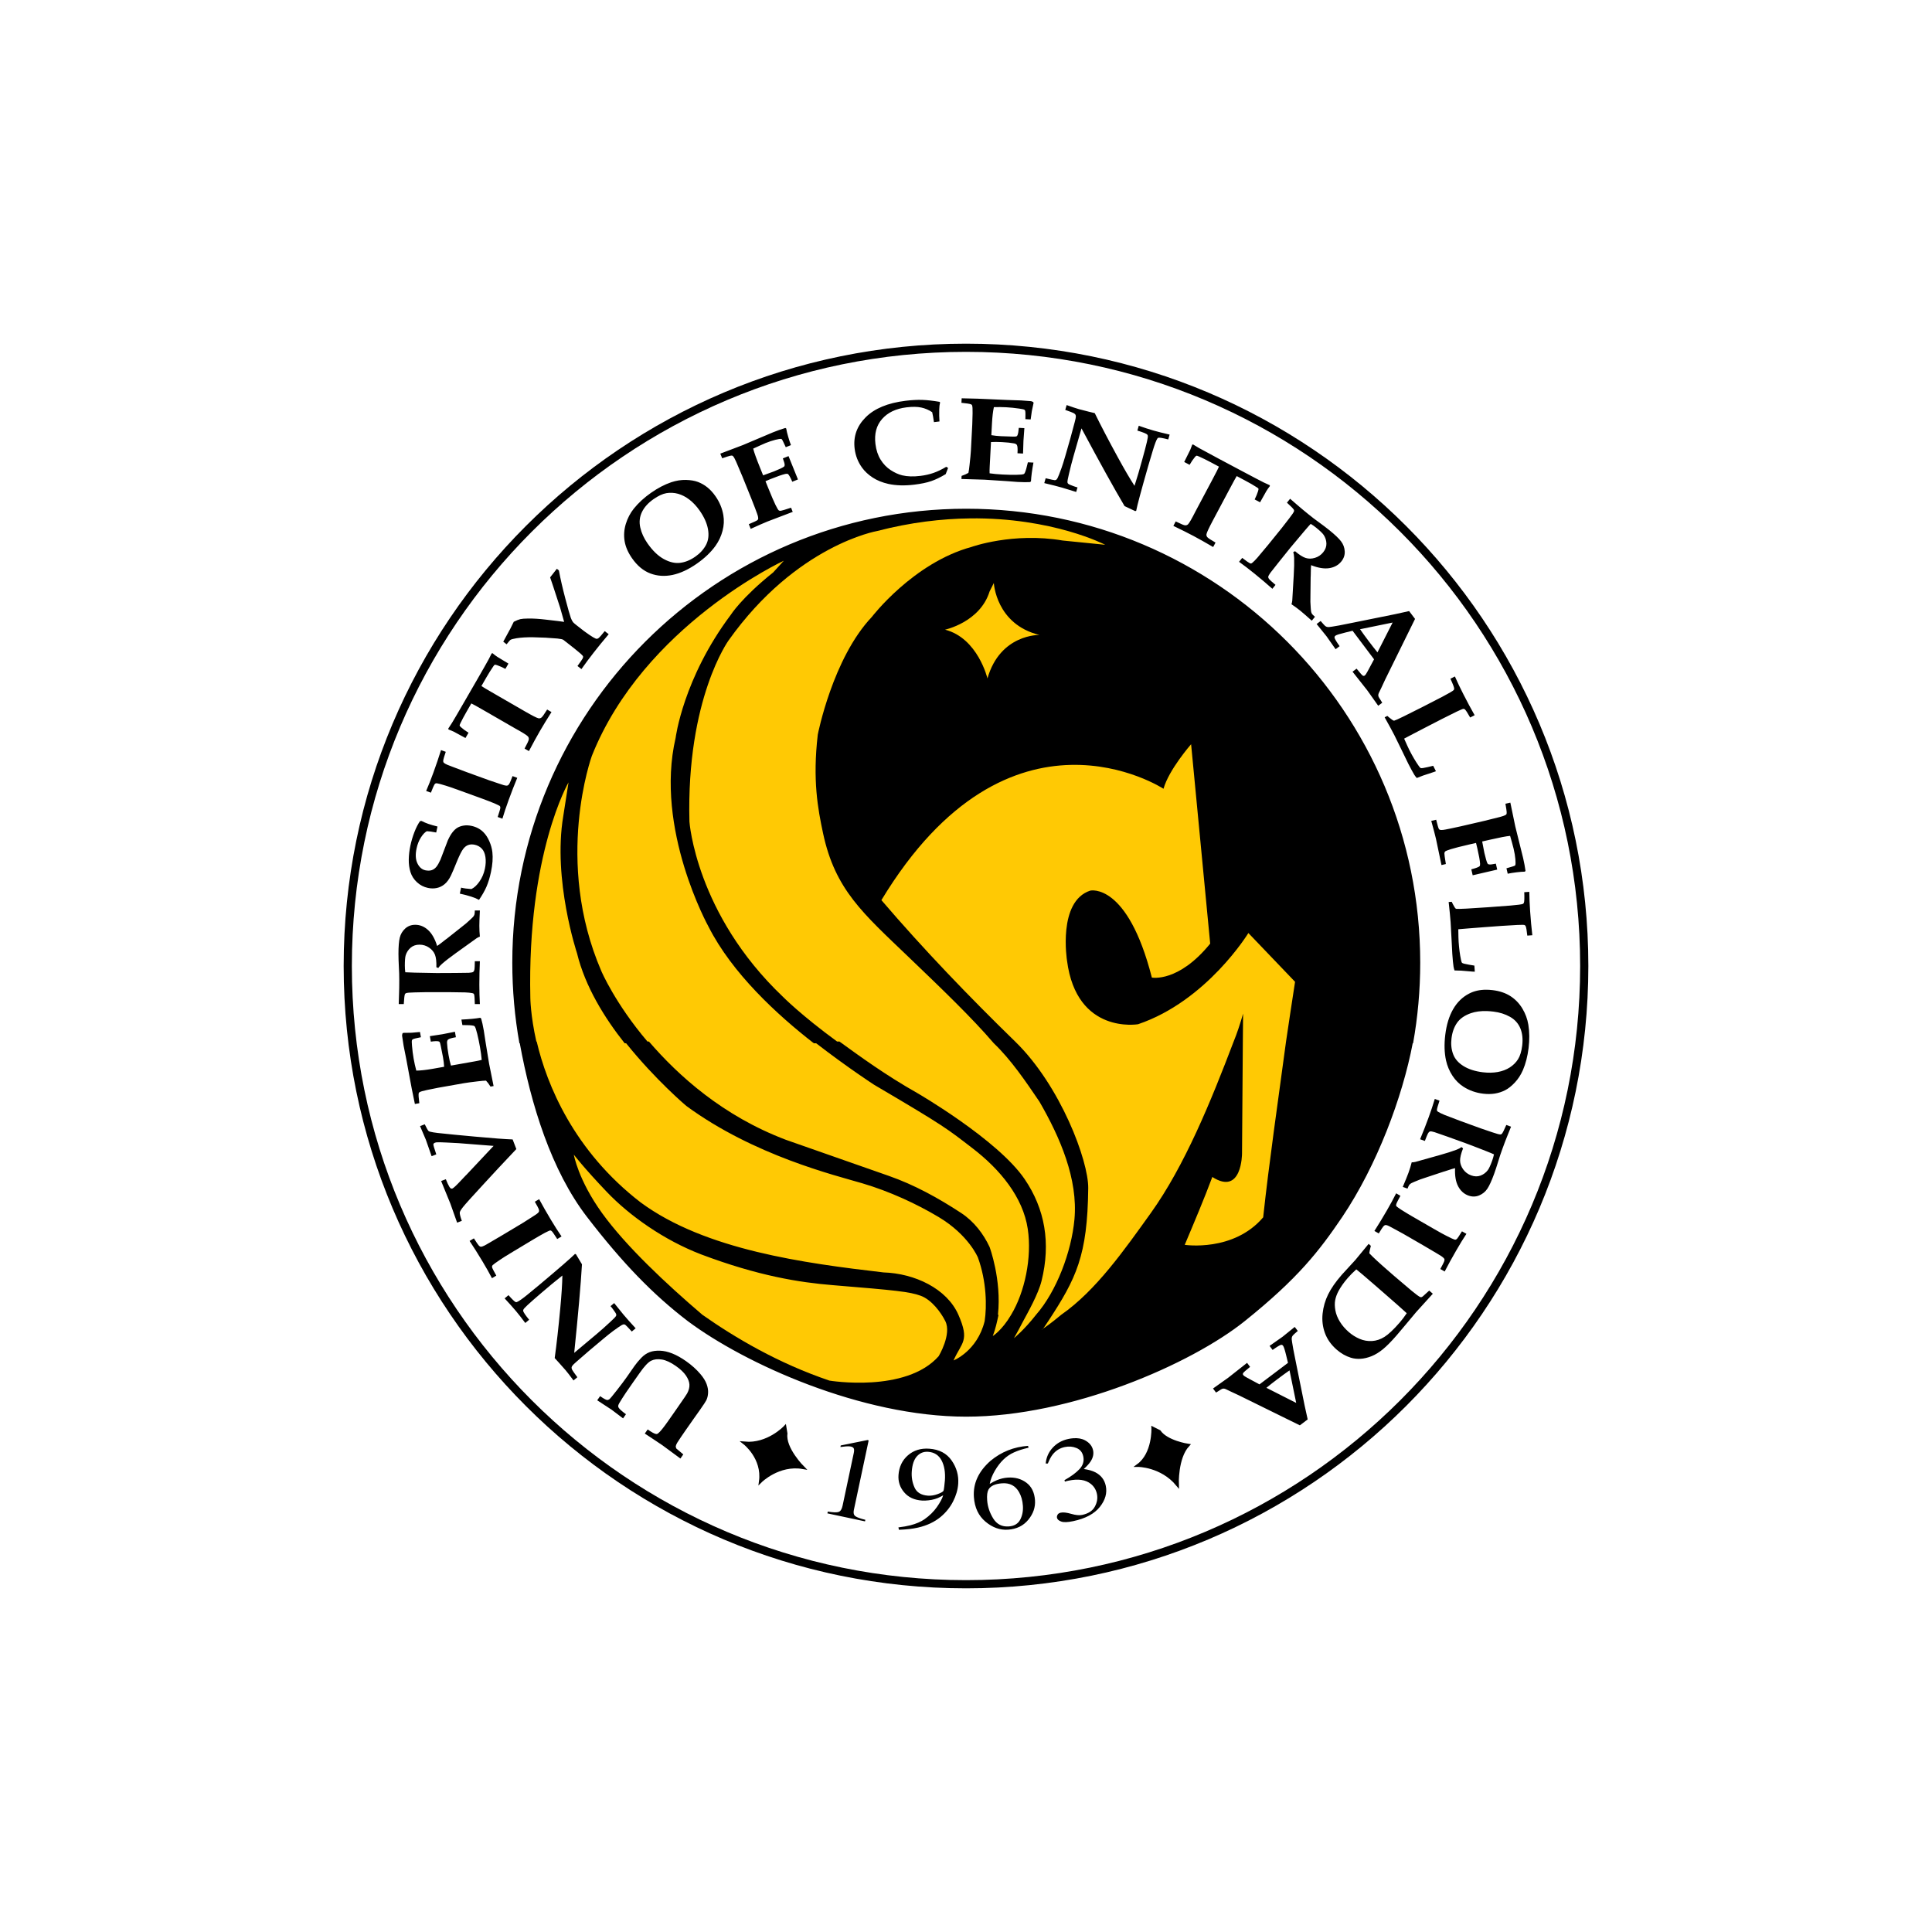 <svg width="250" height="250" viewBox="0 0 250 250" fill="none" xmlns="http://www.w3.org/2000/svg">
<rect width="250" height="250" fill="white"/>
<path d="M45 125.001C45 80.817 80.817 45 125.001 45C169.183 45 205.001 80.817 205.001 125.001C205.001 169.183 169.185 205 125.001 205C80.817 205 45 169.183 45 125.001Z" fill="white" stroke="black" stroke-width="1.06" stroke-miterlimit="3.864"/>
<path d="M101.566 184.681C101.566 184.681 99.369 187.015 96.349 186.74C96.349 186.74 98.819 188.662 98.408 191.681C98.408 191.681 100.74 189.35 103.898 189.898C103.898 189.898 101.428 187.426 101.701 185.504L101.566 184.681ZM149.188 184.818C149.188 184.818 149.325 188.112 147.267 189.622C147.267 189.622 150.288 189.623 152.346 192.094C152.346 192.094 152.207 188.663 153.717 187.015C153.717 187.015 150.972 186.604 150.012 185.231L149.188 184.818Z" fill="black" stroke="black" stroke-width="0.39" stroke-miterlimit="3.864"/>
<path fill-rule="evenodd" clip-rule="evenodd" d="M124.439 51.539L124.409 52.123C125.088 52.188 125.506 52.255 125.659 52.324C125.716 52.35 125.757 52.391 125.783 52.442C125.842 52.571 125.862 52.919 125.852 53.483C125.829 54.327 125.817 54.813 125.81 54.942L125.634 58.309C125.613 58.698 125.553 59.322 125.458 60.178C125.407 60.645 125.36 60.983 125.312 61.191C125.081 61.328 124.789 61.458 124.431 61.579L124.409 61.981C126.236 62.032 127.219 62.062 127.36 62.069C127.891 62.097 128.854 62.16 130.256 62.256L131.677 62.364C132.371 62.401 132.909 62.407 133.287 62.38L133.406 62.287C133.441 61.649 133.546 60.84 133.728 59.859L133.007 59.823C132.855 60.505 132.72 60.965 132.602 61.205C132.563 61.275 132.523 61.32 132.481 61.34C132.354 61.4 132.024 61.433 131.487 61.441C130.951 61.449 130.364 61.436 129.733 61.403C129.085 61.37 128.525 61.316 128.054 61.246C128.044 60.994 128.05 60.694 128.068 60.343L128.233 57.202C128.608 57.178 129.078 57.179 129.651 57.208C130.289 57.241 130.808 57.297 131.212 57.373C131.395 57.406 131.518 57.475 131.584 57.579C131.671 57.718 131.699 58.075 131.663 58.653L132.382 58.689L132.434 57.048L132.553 55.401L131.834 55.363C131.797 55.81 131.743 56.129 131.663 56.316C131.63 56.389 131.582 56.441 131.526 56.467C131.469 56.494 131.283 56.502 130.97 56.492C130.134 56.467 129.65 56.449 129.516 56.442C129.086 56.421 128.675 56.377 128.28 56.31L128.36 54.799C128.406 53.942 128.486 53.236 128.608 52.684C129.149 52.667 129.677 52.672 130.193 52.698C130.743 52.728 131.302 52.786 131.873 52.869C132.26 52.923 132.49 52.975 132.564 53.023C132.608 53.055 132.642 53.106 132.663 53.174C132.696 53.308 132.702 53.664 132.685 54.24L133.367 54.276C133.457 53.634 133.509 53.275 133.519 53.199L133.747 52.126L133.692 52.024C133.562 51.952 133.464 51.912 133.406 51.911C132.761 51.856 132.333 51.827 132.123 51.814L130.334 51.757C129.347 51.721 128.453 51.681 127.65 51.638C127.28 51.619 126.89 51.603 126.485 51.589L124.439 51.539ZM119.333 51.746C118.69 51.726 117.972 51.764 117.183 51.861C114.878 52.143 113.157 52.857 112.016 54C110.874 55.144 110.398 56.496 110.59 58.055C110.702 58.966 111.022 59.782 111.545 60.508C111.888 60.987 112.35 61.419 112.924 61.794C113.5 62.171 114.179 62.445 114.961 62.62C115.957 62.835 117.078 62.865 118.32 62.713C119.192 62.606 119.914 62.456 120.481 62.262C121.05 62.07 121.68 61.769 122.372 61.353L122.683 60.55L122.444 60.404C121.852 60.758 121.294 61.022 120.778 61.202C120.258 61.38 119.702 61.507 119.104 61.579C118.199 61.69 117.411 61.668 116.745 61.508C116.255 61.388 115.757 61.159 115.248 60.828C114.737 60.495 114.307 60.05 113.957 59.49C113.606 58.928 113.381 58.251 113.282 57.453C113.12 56.135 113.406 55.056 114.141 54.218C114.876 53.381 115.93 52.878 117.304 52.709C118.063 52.616 118.7 52.625 119.209 52.734C119.718 52.843 120.189 53.045 120.624 53.34C120.7 53.659 120.777 54.088 120.853 54.625L121.568 54.537C121.532 54.063 121.522 53.546 121.538 52.982C121.547 52.628 121.582 52.329 121.645 52.087L121.59 51.999C120.726 51.852 119.974 51.767 119.333 51.746ZM138.023 52.417L137.844 53.042C138.443 53.252 138.8 53.387 138.92 53.453C139.038 53.518 139.116 53.583 139.157 53.648C139.197 53.715 139.216 53.805 139.215 53.918C139.213 54.032 139.164 54.266 139.069 54.617L138.505 56.717L137.844 59.024C137.661 59.662 137.498 60.175 137.359 60.566C137.111 61.251 136.943 61.679 136.853 61.852C136.786 61.977 136.726 62.056 136.671 62.086C136.616 62.117 136.553 62.134 136.484 62.135C136.38 62.13 135.988 62.048 135.308 61.885L135.129 62.513C136.098 62.742 136.862 62.937 137.423 63.097C137.572 63.141 138.184 63.327 139.259 63.658L139.429 63.067C139.348 63.049 139.294 63.034 139.259 63.025C139.088 62.976 138.824 62.878 138.466 62.733C138.334 62.681 138.246 62.628 138.202 62.577C138.159 62.526 138.133 62.469 138.127 62.406C138.117 62.272 138.177 61.924 138.315 61.36C138.501 60.541 138.704 59.758 138.917 59.014L139.944 55.43C142.321 59.873 144.178 63.227 145.519 65.489C145.988 65.701 146.445 65.918 146.893 66.136L147.022 66.1C147.152 65.395 147.679 63.443 148.597 60.236C148.715 59.828 148.902 59.193 149.161 58.337C149.418 57.479 149.624 56.94 149.778 56.724C149.808 56.68 149.849 56.655 149.902 56.644C150.051 56.609 150.475 56.681 151.171 56.864L151.348 56.237C150.481 56.036 149.774 55.858 149.231 55.703C148.66 55.539 148.034 55.333 147.354 55.092L147.175 55.717C147.929 55.944 148.357 56.119 148.463 56.243C148.528 56.318 148.546 56.45 148.518 56.634C148.457 57.109 148.053 58.635 147.315 61.214L146.806 62.866C146.211 61.951 145.487 60.712 144.635 59.152C143.451 56.985 142.46 55.089 141.66 53.459L140.859 53.266L139.606 52.941C139.263 52.843 138.734 52.667 138.021 52.415L138.023 52.417ZM101.624 55.379C101.115 55.531 100.586 55.716 100.038 55.938L96.132 57.59L93.206 58.7L93.451 59.302C94.002 59.112 94.344 59.004 94.475 58.977C94.605 58.953 94.693 58.946 94.739 58.958C94.786 58.967 94.829 58.994 94.865 59.038C94.977 59.165 95.107 59.406 95.262 59.757C95.778 60.976 96.05 61.617 96.077 61.681L97.233 64.544C97.332 64.789 97.49 65.194 97.707 65.758C97.921 66.323 98.043 66.662 98.07 66.776C98.116 66.972 98.123 67.108 98.095 67.184C98.075 67.235 98.044 67.277 97.998 67.311C97.91 67.385 97.544 67.557 96.897 67.828L97.142 68.434C98.134 67.983 98.861 67.664 99.328 67.476L102.579 66.237L102.362 65.695C101.592 65.952 101.15 66.085 101.04 66.094C100.931 66.104 100.845 66.09 100.787 66.055C100.704 66.002 100.556 65.761 100.347 65.331C100.135 64.901 99.808 64.137 99.364 63.038L99.053 62.267C99.358 62.138 99.571 62.048 99.694 61.997C100.554 61.65 101.195 61.429 101.618 61.328C101.786 61.293 101.899 61.298 101.962 61.342C102.086 61.432 102.271 61.763 102.521 62.336L103.254 62.041C102.758 60.817 102.353 59.808 102.034 59.019L101.302 59.316C101.46 59.739 101.537 60.016 101.536 60.153C101.539 60.255 101.51 60.331 101.45 60.379C101.29 60.509 100.86 60.713 100.162 60.995C99.919 61.092 99.448 61.265 98.747 61.51L98.362 60.555C97.881 59.367 97.581 58.533 97.462 58.052C97.608 57.98 97.885 57.855 98.296 57.67C98.706 57.485 98.958 57.374 99.05 57.337C99.524 57.146 99.948 57.006 100.322 56.913C100.695 56.821 100.94 56.78 101.06 56.794C101.097 56.796 101.13 56.81 101.159 56.833C101.196 56.865 101.259 56.976 101.349 57.166C101.527 57.527 101.635 57.761 101.679 57.868L102.348 57.598C102.229 57.294 102.11 56.93 101.99 56.507C101.867 56.086 101.781 55.734 101.736 55.447L101.623 55.381L101.624 55.379ZM154.379 57.51L154.274 57.54C154.189 57.787 154.103 58.011 154.015 58.215C153.961 58.333 153.699 58.855 153.236 59.779L153.935 60.148C154.152 59.763 154.378 59.432 154.613 59.154C154.708 59.037 154.779 58.975 154.83 58.967C154.867 58.958 154.973 58.991 155.149 59.068C155.586 59.26 156.083 59.504 156.636 59.798L157.734 60.384C157.685 60.522 157.376 61.131 156.804 62.209L154.701 66.165C154.214 67.127 153.892 67.686 153.732 67.845C153.622 67.945 153.493 67.989 153.343 67.977C153.195 67.966 152.793 67.797 152.138 67.473L151.832 68.048C152.824 68.526 153.695 68.96 154.442 69.356C155.14 69.728 155.986 70.203 156.983 70.785L157.288 70.209C156.668 69.857 156.31 69.62 156.22 69.502C156.128 69.382 156.094 69.256 156.118 69.122C156.161 68.896 156.436 68.309 156.941 67.357L159.045 63.401C159.605 62.349 159.933 61.748 160.03 61.604L161.131 62.19C161.722 62.504 162.219 62.791 162.621 63.052C162.749 63.131 162.824 63.189 162.844 63.228C162.863 63.279 162.843 63.394 162.789 63.572C162.676 63.921 162.53 64.27 162.354 64.626L163.053 64.998C163.567 64.07 163.838 63.589 163.862 63.556C163.982 63.356 164.138 63.134 164.33 62.889L164.289 62.779C164.032 62.668 163.781 62.555 163.537 62.435C163.086 62.211 162.202 61.747 160.886 61.048L157.723 59.366C156.444 58.684 155.583 58.22 155.141 57.97C154.868 57.815 154.613 57.662 154.379 57.51ZM88.754 62.102C88.135 62.088 87.505 62.189 86.86 62.402C85.998 62.697 85.126 63.151 84.245 63.768C83.36 64.386 82.619 65.069 82.02 65.81C81.555 66.392 81.21 67.049 80.982 67.787C80.757 68.523 80.703 69.266 80.823 70.011C80.944 70.755 81.268 71.498 81.792 72.247C82.47 73.216 83.257 73.868 84.159 74.207C85.06 74.545 86.016 74.607 87.031 74.394C88.044 74.179 89.095 73.689 90.185 72.927C91.191 72.222 91.989 71.459 92.583 70.636C93.01 70.032 93.316 69.384 93.497 68.69C93.679 67.996 93.713 67.323 93.602 66.669C93.456 65.792 93.114 64.968 92.575 64.2C92.258 63.745 91.914 63.372 91.543 63.071C91.171 62.772 90.767 62.539 90.334 62.372C89.901 62.206 89.374 62.116 88.754 62.102ZM86.981 63.771C87.232 63.784 87.484 63.825 87.738 63.894C88.246 64.035 88.74 64.29 89.219 64.66C89.697 65.03 90.135 65.501 90.535 66.072C91.118 66.905 91.477 67.708 91.614 68.484C91.75 69.257 91.664 69.934 91.356 70.515C91.047 71.095 90.591 71.596 89.984 72.021C89.329 72.481 88.67 72.751 88.008 72.831C87.346 72.912 86.643 72.75 85.899 72.343C85.156 71.938 84.451 71.26 83.785 70.309C83.323 69.648 83.01 68.966 82.852 68.263C82.693 67.56 82.763 66.894 83.061 66.27C83.359 65.645 83.859 65.084 84.564 64.591C85.181 64.159 85.737 63.901 86.232 63.815C86.481 63.772 86.73 63.757 86.981 63.771ZM166.94 64.539L166.53 65.045C167.059 65.524 167.357 65.831 167.427 65.965C167.454 66.025 167.459 66.084 167.449 66.144C167.414 66.278 167.206 66.589 166.822 67.082L165.853 68.332L164.107 70.49L162.703 72.167C162.443 72.463 162.232 72.675 162.079 72.8C161.997 72.871 161.934 72.91 161.889 72.916C161.841 72.923 161.784 72.911 161.721 72.877C161.603 72.826 161.277 72.599 160.743 72.192L160.333 72.698C160.96 73.147 161.623 73.654 162.326 74.223C163.114 74.861 163.887 75.518 164.644 76.189L165.052 75.682C164.618 75.318 164.363 75.089 164.284 75C164.204 74.91 164.153 74.837 164.132 74.777C164.111 74.719 164.106 74.665 164.113 74.62C164.131 74.523 164.218 74.361 164.38 74.13C164.465 74.019 164.83 73.555 165.473 72.745C165.998 72.084 166.497 71.462 166.973 70.876C167.273 70.506 167.883 69.78 168.804 68.698C169.213 68.221 169.478 67.915 169.605 67.787C169.848 67.933 170.081 68.097 170.304 68.277C170.806 68.684 171.131 68.998 171.279 69.213C171.504 69.551 171.624 69.919 171.637 70.322C171.649 70.724 171.51 71.107 171.221 71.465C170.934 71.819 170.576 72.059 170.15 72.186C169.724 72.315 169.326 72.32 168.953 72.2C168.579 72.082 168.121 71.789 167.576 71.322L167.342 71.454C167.413 71.653 167.452 71.896 167.46 72.189C167.48 72.767 167.465 73.523 167.408 74.46L167.218 77.722C167.195 77.928 167.159 78.084 167.114 78.188C167.505 78.447 167.885 78.724 168.253 79.022C168.57 79.279 169.067 79.71 169.745 80.318L170.156 79.812C169.942 79.632 169.807 79.501 169.756 79.413C169.704 79.326 169.669 79.219 169.646 79.085C169.625 78.951 169.597 78.55 169.564 77.882C169.564 77.836 169.565 77.519 169.572 76.927L169.597 74.702C169.6 74.646 169.601 74.586 169.608 74.526C169.613 74.468 169.619 74.288 169.619 73.987C169.619 73.685 169.631 73.401 169.657 73.133C170.565 73.493 171.345 73.621 172.006 73.519C172.664 73.415 173.184 73.126 173.566 72.654C173.887 72.258 174.035 71.819 174.007 71.338C173.979 70.857 173.821 70.429 173.533 70.05C173.246 69.673 172.743 69.193 172.022 68.61C171.65 68.309 171.166 67.942 170.574 67.512C170.209 67.256 169.789 66.934 169.308 66.543C168.742 66.086 168.311 65.727 168.014 65.466C167.404 64.933 167.046 64.625 166.94 64.539ZM125.033 65.83C92.589 65.83 66.291 92.131 66.291 124.575C66.291 128.135 66.607 131.618 67.213 135.003H67.26C68.71 142.929 71.328 151.458 75.965 157.48C80.602 163.502 84.532 167.538 89 170.953C96.378 176.465 111.449 183.316 125.032 183.316C138.618 183.316 154.148 176.501 161.067 170.953C167.987 165.404 170.725 161.846 173.684 157.48C178.182 150.787 181.471 141.996 182.804 135.003H182.851C183.459 131.618 183.776 128.135 183.776 124.575C183.776 92.131 157.475 65.83 125.031 65.83H125.033ZM72.056 73.601L71.186 74.713C71.248 74.868 71.369 75.224 71.547 75.773C72.073 77.371 72.385 78.33 72.485 78.647L73 80.47C72.71 80.422 71.909 80.325 70.594 80.175C69.777 80.077 69.022 80.029 68.331 80.038C67.864 80.041 67.53 80.07 67.324 80.118C67.118 80.167 66.837 80.279 66.481 80.459C66.332 80.771 66.182 81.072 66.033 81.359L65.121 83.033L65.554 83.371C65.828 83.023 65.999 82.827 66.071 82.785C66.191 82.72 66.45 82.654 66.845 82.587C67.442 82.492 68.168 82.449 69.022 82.463C70.072 82.479 71.111 82.534 72.133 82.625C72.556 82.671 72.811 82.727 72.901 82.799L74.027 83.68C74.342 83.926 74.721 84.235 75.156 84.605C75.342 84.772 75.44 84.887 75.453 84.954C75.467 85.019 75.446 85.105 75.395 85.21C75.346 85.316 75.12 85.638 74.724 86.179L75.236 86.581C75.759 85.84 76.293 85.122 76.838 84.426C77.394 83.71 78.037 82.924 78.765 82.067L78.25 81.667C77.843 82.171 77.591 82.463 77.493 82.54C77.394 82.618 77.302 82.661 77.223 82.664C77.144 82.669 76.977 82.596 76.725 82.447C76.473 82.299 76.09 82.037 75.574 81.662L74.572 80.88C74.368 80.72 74.228 80.598 74.151 80.508C74.05 80.378 73.953 80.191 73.865 79.955C73.738 79.606 73.498 78.762 73.146 77.425C72.794 76.086 72.517 74.882 72.32 73.811L72.056 73.601ZM182.34 79.074L180.512 79.476L175.268 80.536C174.274 80.738 173.609 80.872 173.269 80.935C172.54 81.064 172.114 81.132 171.992 81.139C171.869 81.147 171.768 81.137 171.692 81.114C171.614 81.089 171.54 81.05 171.466 80.99C171.394 80.93 171.203 80.72 170.891 80.357L170.371 80.748L171.651 82.334L172.826 84.007L173.346 83.616C172.938 83.044 172.719 82.678 172.691 82.523C172.674 82.419 172.709 82.33 172.804 82.259C172.938 82.157 173.366 82.023 174.087 81.849L175.023 81.621L177.803 85.315L176.958 86.887C176.814 87.163 176.694 87.339 176.595 87.413C176.516 87.472 176.434 87.477 176.347 87.429C176.259 87.382 175.99 87.08 175.541 86.523L175.018 86.917L176.931 89.34L178.34 91.325L178.861 90.934C178.769 90.789 178.703 90.678 178.657 90.6C178.502 90.371 178.412 90.22 178.387 90.154C178.363 90.088 178.349 90.023 178.349 89.956C178.349 89.891 178.368 89.805 178.404 89.703L178.742 89.009L179.232 87.952L183.106 80.087L182.34 79.074ZM180.204 80.558L178.244 84.415C177.9 83.995 177.522 83.51 177.11 82.964C176.683 82.397 176.308 81.884 175.989 81.422L180.204 80.558ZM63.725 84.522L63.615 84.561C63.495 84.814 63.372 85.057 63.243 85.298C63.004 85.741 62.511 86.606 61.768 87.897L59.973 91.002C59.249 92.257 58.755 93.103 58.489 93.535C58.323 93.803 58.163 94.052 58.005 94.281L58.029 94.388C58.272 94.48 58.495 94.573 58.696 94.667C58.812 94.728 59.324 95.003 60.232 95.498L60.625 94.815C60.248 94.586 59.925 94.35 59.654 94.105C59.541 94.006 59.482 93.93 59.474 93.879C59.468 93.842 59.505 93.737 59.587 93.563C59.794 93.135 60.053 92.646 60.367 92.103L60.989 91.024C61.126 91.077 61.725 91.41 62.783 92.021L66.662 94.259C67.607 94.779 68.155 95.123 68.309 95.289C68.404 95.401 68.443 95.53 68.427 95.68C68.409 95.828 68.226 96.223 67.879 96.866L68.444 97.191C68.954 96.215 69.421 95.365 69.842 94.633C70.239 93.948 70.745 93.118 71.362 92.142L70.801 91.814C70.427 92.421 70.178 92.77 70.055 92.857C69.933 92.945 69.806 92.973 69.672 92.945C69.448 92.894 68.87 92.599 67.938 92.061L64.056 89.82C63.023 89.225 62.437 88.878 62.294 88.774L62.916 87.692C63.251 87.113 63.557 86.626 63.83 86.233C63.915 86.108 63.977 86.036 64.017 86.019C64.069 86.001 64.18 86.025 64.356 86.085C64.701 86.21 65.048 86.367 65.397 86.555L65.793 85.87C64.88 85.322 64.41 85.037 64.378 85.011C64.183 84.886 63.966 84.724 63.728 84.521L63.725 84.522ZM188.264 87.534L187.683 87.828C188.01 88.528 188.173 88.957 188.17 89.114C188.171 89.184 188.152 89.245 188.109 89.293C188.013 89.402 187.549 89.675 186.719 90.116C186.393 90.29 185.525 90.738 184.118 91.457C183.159 91.945 182.334 92.357 181.646 92.695C180.957 93.034 180.548 93.219 180.423 93.249C180.393 93.257 180.363 93.254 180.33 93.243C180.279 93.229 180.197 93.179 180.085 93.095C179.833 92.904 179.645 92.755 179.523 92.64L179.173 92.817V92.819C179.748 93.845 180.163 94.611 180.426 95.124C180.599 95.464 180.897 96.068 181.318 96.941C181.871 98.086 182.173 98.708 182.221 98.802C182.563 99.471 182.827 99.957 183.014 100.263C183.107 100.406 183.212 100.543 183.33 100.673C183.417 100.636 183.685 100.533 184.129 100.362L185.577 99.883C185.598 99.873 185.679 99.844 185.811 99.798L185.453 99.093C184.965 99.218 184.525 99.316 184.134 99.385C183.976 99.408 183.873 99.406 183.82 99.38C183.769 99.355 183.673 99.244 183.54 99.046C183.161 98.506 182.773 97.844 182.375 97.062C182.245 96.804 182.016 96.309 181.695 95.578C181.825 95.504 182.203 95.303 182.827 94.981C183.45 94.658 184.077 94.334 184.709 94.003C185.913 93.385 186.553 93.053 186.634 93.012C187.381 92.632 188.002 92.322 188.497 92.084C188.994 91.848 189.28 91.729 189.354 91.727C189.428 91.723 189.494 91.744 189.552 91.79C189.677 91.896 189.904 92.247 190.237 92.844L190.818 92.547C190.339 91.71 189.858 90.81 189.37 89.852C188.933 88.994 188.563 88.222 188.264 87.534ZM57.068 97.062C56.782 97.981 56.453 98.951 56.085 99.966C55.756 100.871 55.441 101.666 55.144 102.35L55.758 102.573C55.994 101.979 56.139 101.64 56.195 101.551C56.252 101.463 56.304 101.407 56.349 101.384C56.397 101.358 56.453 101.35 56.52 101.356C56.684 101.372 57.071 101.474 57.679 101.664C57.956 101.74 58.562 101.952 59.499 102.292L62.453 103.366C62.934 103.542 63.454 103.741 64.011 103.969C64.386 104.138 64.599 104.241 64.65 104.28C64.687 104.306 64.715 104.346 64.732 104.401C64.75 104.457 64.746 104.548 64.721 104.673C64.702 104.77 64.596 105.118 64.399 105.717L65.01 105.94C65.222 105.226 65.491 104.42 65.817 103.525C66.19 102.5 66.563 101.541 66.934 100.651L66.323 100.428C66.119 100.966 65.983 101.286 65.921 101.392C65.858 101.498 65.8 101.566 65.745 101.606C65.691 101.647 65.626 101.664 65.552 101.662C65.387 101.665 65.062 101.576 64.578 101.4L63.273 100.962L60.424 99.927C60.334 99.894 59.714 99.66 58.56 99.225C58.222 99.1 57.992 99.009 57.872 98.958C57.651 98.859 57.51 98.779 57.445 98.71C57.404 98.677 57.374 98.629 57.36 98.573C57.346 98.516 57.35 98.431 57.368 98.317C57.386 98.202 57.488 97.859 57.682 97.284L57.068 97.062ZM195.438 103.859L194.802 104.004C194.904 104.579 194.956 104.932 194.962 105.064C194.967 105.198 194.96 105.287 194.942 105.331C194.925 105.377 194.89 105.413 194.84 105.444C194.698 105.532 194.442 105.624 194.072 105.722C192.788 106.041 192.11 106.21 192.044 106.226L189.032 106.923C188.775 106.982 188.352 107.073 187.76 107.198C187.168 107.323 186.812 107.388 186.697 107.396C186.497 107.41 186.36 107.399 186.29 107.36C186.242 107.332 186.206 107.296 186.18 107.245C186.122 107.146 186.007 106.755 185.841 106.075L185.205 106.221C185.494 107.271 185.696 108.039 185.811 108.53L186.527 111.938L187.094 111.806C186.96 111.005 186.897 110.547 186.904 110.438C186.912 110.329 186.94 110.249 186.984 110.196C187.049 110.122 187.31 110.015 187.768 109.874C188.226 109.733 189.032 109.526 190.188 109.26L190.997 109.075C191.077 109.394 191.13 109.619 191.16 109.75C191.369 110.654 191.492 111.322 191.523 111.754C191.532 111.925 191.509 112.037 191.454 112.09C191.347 112.197 190.992 112.333 190.386 112.492L190.565 113.26C191.852 112.962 192.91 112.717 193.739 112.525L193.563 111.757C193.121 111.847 192.832 111.882 192.696 111.859C192.596 111.846 192.526 111.806 192.487 111.738C192.385 111.56 192.25 111.101 192.079 110.367C192.021 110.113 191.925 109.619 191.793 108.888L192.795 108.66C194.043 108.373 194.913 108.205 195.408 108.162C195.455 108.317 195.54 108.613 195.658 109.048C195.776 109.481 195.844 109.748 195.867 109.844C195.982 110.342 196.056 110.783 196.088 111.165C196.119 111.549 196.119 111.797 196.088 111.911C196.081 111.948 196.065 111.977 196.035 112.002C195.998 112.035 195.88 112.08 195.677 112.139C195.293 112.258 195.045 112.331 194.934 112.357L195.097 113.059C195.416 112.99 195.793 112.93 196.228 112.877C196.663 112.823 197.027 112.793 197.315 112.792L197.401 112.693C197.329 112.166 197.225 111.613 197.093 111.036L196.074 106.923L195.438 103.859ZM54.532 106.228L54.342 106.262C54.076 106.649 53.836 107.122 53.621 107.682C53.404 108.243 53.23 108.833 53.098 109.45C52.973 110.043 52.906 110.631 52.894 111.22C52.884 111.808 52.959 112.353 53.117 112.855C53.276 113.357 53.556 113.794 53.96 114.165C54.363 114.537 54.837 114.783 55.383 114.898C55.774 114.981 56.154 114.985 56.525 114.906C56.897 114.827 57.234 114.659 57.538 114.405C57.842 114.15 58.11 113.786 58.342 113.312C58.496 112.999 58.779 112.337 59.188 111.322C59.483 110.621 59.73 110.136 59.922 109.874C60.116 109.611 60.337 109.435 60.586 109.345C60.834 109.255 61.112 109.242 61.42 109.307C61.785 109.386 62.09 109.55 62.337 109.805C62.584 110.06 62.743 110.422 62.813 110.887C62.885 111.354 62.863 111.862 62.747 112.412C62.613 113.043 62.375 113.601 62.031 114.086C61.689 114.568 61.344 114.889 60.993 115.044C60.456 115.009 60.013 114.947 59.664 114.862L59.501 115.636C60.638 115.882 61.465 116.15 61.984 116.442C62.4 115.831 62.725 115.261 62.956 114.727C63.185 114.192 63.377 113.568 63.529 112.852C63.737 111.876 63.798 111.014 63.713 110.267C63.659 109.8 63.528 109.331 63.32 108.855C63.113 108.381 62.855 107.988 62.549 107.68C62.14 107.271 61.625 106.999 61.002 106.867C60.646 106.792 60.311 106.78 60.002 106.829C59.692 106.878 59.428 106.968 59.204 107.099C58.98 107.229 58.764 107.427 58.56 107.688C58.354 107.947 58.148 108.3 57.946 108.748C57.872 108.92 57.73 109.298 57.514 109.879C57.299 110.461 57.126 110.913 56.996 111.239C56.806 111.658 56.628 111.971 56.462 112.172C56.296 112.373 56.101 112.514 55.876 112.593C55.65 112.673 55.375 112.682 55.053 112.618C54.605 112.523 54.259 112.224 54.017 111.724C53.774 111.223 53.734 110.582 53.902 109.797C54.018 109.249 54.207 108.772 54.466 108.365C54.725 107.96 54.98 107.69 55.231 107.556C55.474 107.559 55.88 107.614 56.445 107.724L56.611 106.951C56.118 106.828 55.723 106.712 55.427 106.61C55.131 106.506 54.832 106.379 54.532 106.228ZM197.892 115.403L197.239 115.45C197.269 116.224 197.251 116.681 197.187 116.824C197.161 116.891 197.119 116.936 197.061 116.964C196.93 117.026 196.396 117.098 195.458 117.179C195.09 117.213 194.117 117.285 192.54 117.397C191.469 117.471 190.548 117.53 189.782 117.573C189.015 117.613 188.568 117.624 188.441 117.603C188.411 117.599 188.382 117.586 188.356 117.564C188.313 117.531 188.257 117.454 188.188 117.33C188.028 117.059 187.917 116.845 187.852 116.692L187.458 116.719L187.456 116.722C187.584 117.888 187.668 118.758 187.709 119.332C187.735 119.713 187.771 120.385 187.819 121.353C187.882 122.623 187.919 123.312 187.926 123.417C187.979 124.166 188.031 124.719 188.086 125.075C188.114 125.242 188.157 125.41 188.215 125.576C188.311 125.576 188.596 125.583 189.072 125.6L190.594 125.727C190.619 125.724 190.7 125.727 190.839 125.735L190.784 124.948C190.287 124.872 189.847 124.793 189.46 124.703C189.306 124.662 189.209 124.62 189.171 124.576C189.132 124.532 189.092 124.392 189.044 124.158C188.907 123.513 188.808 122.751 188.747 121.876C188.727 121.587 188.711 121.046 188.703 120.246C188.851 120.228 189.275 120.192 189.975 120.139C190.674 120.086 191.38 120.032 192.092 119.974C193.441 119.873 194.162 119.821 194.25 119.814C195.087 119.756 195.782 119.713 196.331 119.69C196.879 119.665 197.188 119.668 197.256 119.693C197.325 119.717 197.378 119.763 197.413 119.828C197.487 119.974 197.561 120.386 197.633 121.067L198.283 121.02C198.17 120.061 198.078 119.045 198.002 117.972C197.935 117.012 197.899 116.156 197.892 115.403ZM61.443 117.812C61.438 118.091 61.418 118.281 61.383 118.374C61.349 118.469 61.285 118.568 61.195 118.668C61.105 118.769 60.813 119.04 60.314 119.486C60.279 119.516 60.031 119.715 59.566 120.083L57.823 121.463C57.777 121.498 57.731 121.533 57.68 121.564C57.63 121.598 57.487 121.707 57.253 121.898C57.019 122.086 56.79 122.257 56.565 122.407C56.276 121.475 55.879 120.784 55.384 120.337C54.889 119.889 54.338 119.668 53.732 119.668C53.221 119.668 52.789 119.828 52.433 120.152C52.077 120.478 51.843 120.871 51.731 121.33C51.618 121.792 51.56 122.488 51.56 123.414C51.56 123.894 51.579 124.498 51.618 125.231C51.648 125.674 51.665 126.205 51.665 126.825C51.665 127.551 51.656 128.113 51.64 128.507C51.61 129.318 51.596 129.79 51.596 129.925H52.248C52.289 129.212 52.337 128.787 52.397 128.648C52.427 128.592 52.469 128.549 52.524 128.521C52.649 128.463 53.023 128.429 53.647 128.417L55.227 128.384H58.005L60.191 128.417C60.585 128.434 60.883 128.464 61.077 128.505C61.183 128.522 61.251 128.548 61.286 128.582C61.321 128.613 61.346 128.663 61.361 128.733C61.396 128.858 61.424 129.254 61.443 129.925H62.096C62.05 129.155 62.027 128.317 62.027 127.415C62.027 126.4 62.05 125.39 62.096 124.381H61.443C61.434 124.948 61.418 125.29 61.399 125.408C61.378 125.526 61.351 125.611 61.319 125.664C61.286 125.717 61.25 125.757 61.209 125.779C61.123 125.827 60.941 125.861 60.661 125.879C60.52 125.884 59.931 125.891 58.897 125.901C58.053 125.908 57.254 125.912 56.502 125.912C56.024 125.912 55.074 125.893 53.652 125.859C53.025 125.842 52.623 125.826 52.444 125.81C52.403 125.528 52.386 125.244 52.386 124.956C52.386 124.312 52.42 123.865 52.496 123.613C52.616 123.225 52.83 122.897 53.135 122.633C53.44 122.37 53.823 122.239 54.283 122.239C54.737 122.239 55.15 122.366 55.516 122.616C55.884 122.868 56.141 123.174 56.284 123.539C56.427 123.903 56.487 124.445 56.466 125.16L56.716 125.259C56.827 125.081 56.992 124.899 57.212 124.709C57.647 124.328 58.248 123.865 59.009 123.318L61.666 121.413C61.842 121.3 61.986 121.229 62.096 121.199C62.05 120.732 62.027 120.263 62.027 119.789C62.027 119.382 62.05 118.723 62.096 117.813L61.443 117.812ZM192.289 128.07C191.468 128.071 190.74 128.238 190.101 128.571C189.246 129.013 188.558 129.682 188.039 130.58C187.521 131.475 187.179 132.585 187.017 133.903C186.868 135.122 186.899 136.227 187.114 137.218C187.276 137.94 187.555 138.601 187.948 139.2C188.342 139.797 188.819 140.274 189.379 140.628C190.13 141.108 190.969 141.406 191.901 141.52C192.451 141.587 192.959 141.582 193.432 141.507C193.904 141.431 194.347 141.287 194.761 141.077C195.174 140.866 195.592 140.534 196.017 140.083C196.441 139.632 196.791 139.096 197.063 138.476C197.422 137.639 197.666 136.688 197.798 135.621C197.928 134.548 197.919 133.541 197.767 132.598C197.648 131.863 197.39 131.166 196.994 130.503C196.597 129.843 196.082 129.307 195.449 128.898C194.815 128.491 194.045 128.231 193.14 128.122C192.846 128.086 192.563 128.069 192.289 128.07ZM192.416 130.833C192.682 130.842 192.959 130.864 193.247 130.9C194.049 130.996 194.762 131.222 195.389 131.574C196.018 131.928 196.466 132.426 196.732 133.066C196.996 133.706 197.077 134.451 196.972 135.304C196.88 136.051 196.7 136.64 196.432 137.066C196.163 137.492 195.806 137.845 195.364 138.129C194.92 138.412 194.401 138.61 193.806 138.718C193.21 138.824 192.568 138.835 191.876 138.751C190.868 138.628 190.031 138.357 189.365 137.941C188.698 137.524 188.251 137.007 188.028 136.389C187.8 135.772 187.732 135.095 187.824 134.36C187.921 133.565 188.161 132.894 188.545 132.347C188.927 131.801 189.521 131.391 190.321 131.109C190.919 130.899 191.618 130.806 192.416 130.833ZM62.143 131.7C61.514 131.811 60.702 131.888 59.707 131.932L59.831 132.642C60.529 132.637 61.01 132.667 61.271 132.727C61.346 132.75 61.399 132.778 61.428 132.815C61.514 132.924 61.621 133.241 61.75 133.762C61.878 134.284 61.997 134.855 62.108 135.477C62.22 136.117 62.296 136.674 62.333 137.148C62.088 137.215 61.794 137.276 61.447 137.338L58.353 137.886C58.243 137.527 58.137 137.065 58.039 136.501C57.928 135.874 57.864 135.353 57.846 134.94C57.839 134.755 57.878 134.622 57.964 134.536C58.081 134.419 58.423 134.312 58.994 134.216L58.867 133.509L57.254 133.828L55.624 134.079L55.748 134.789C56.192 134.722 56.517 134.71 56.717 134.745C56.797 134.761 56.855 134.792 56.894 134.841C56.932 134.891 56.982 135.07 57.042 135.378C57.208 136.197 57.3 136.674 57.323 136.804C57.399 137.231 57.449 137.642 57.472 138.04L55.98 138.305C55.136 138.452 54.432 138.53 53.868 138.536C53.729 138.014 53.614 137.495 53.524 136.986C53.429 136.443 53.358 135.888 53.312 135.312C53.278 134.923 53.276 134.687 53.306 134.605C53.328 134.553 53.369 134.51 53.43 134.475C53.554 134.412 53.9 134.327 54.465 134.216L54.344 133.539C53.698 133.597 53.335 133.627 53.26 133.636L52.164 133.652L52.079 133.729C52.038 133.874 52.023 133.977 52.032 134.035C52.125 134.674 52.189 135.099 52.225 135.307L52.574 137.063C52.759 138.032 52.922 138.913 53.062 139.706C53.127 140.07 53.199 140.451 53.276 140.851L53.686 142.855L54.262 142.753C54.173 142.078 54.145 141.655 54.176 141.49C54.192 141.43 54.221 141.381 54.264 141.344C54.377 141.259 54.71 141.158 55.261 141.044C56.089 140.875 56.567 140.778 56.695 140.755L60.015 140.168C60.398 140.101 61.019 140.018 61.874 139.918C62.341 139.863 62.679 139.835 62.892 139.835C63.079 140.027 63.271 140.285 63.47 140.606L63.87 140.534C63.508 138.743 63.313 137.778 63.289 137.638C63.197 137.117 63.043 136.162 62.821 134.775L62.606 133.369C62.486 132.685 62.37 132.159 62.259 131.794L62.143 131.7ZM185.661 142.203C185.441 142.943 185.174 143.737 184.866 144.587C184.519 145.54 184.149 146.483 183.762 147.417L184.376 147.637C184.578 147.108 184.711 146.793 184.769 146.687C184.829 146.585 184.882 146.511 184.932 146.472C184.979 146.434 185.026 146.411 185.072 146.404C185.169 146.388 185.353 146.419 185.623 146.5C185.757 146.542 186.312 146.735 187.288 147.078C188.083 147.36 188.832 147.631 189.54 147.89C189.989 148.052 190.876 148.391 192.199 148.909C192.784 149.14 193.156 149.297 193.32 149.374C193.262 149.651 193.184 149.925 193.086 150.194C192.866 150.8 192.676 151.21 192.519 151.419C192.274 151.744 191.962 151.974 191.585 152.119C191.208 152.26 190.803 152.253 190.371 152.097C189.943 151.942 189.6 151.682 189.339 151.32C189.08 150.959 188.944 150.583 188.934 150.192C188.926 149.8 189.053 149.272 189.317 148.606L189.119 148.43C188.955 148.558 188.737 148.673 188.464 148.777C187.925 148.983 187.201 149.214 186.297 149.468L183.151 150.349C182.948 150.395 182.787 150.412 182.674 150.404C182.558 150.856 182.421 151.307 182.259 151.753C182.119 152.135 181.872 152.746 181.518 153.586L182.132 153.806C182.231 153.545 182.312 153.38 182.377 153.302C182.442 153.225 182.535 153.151 182.655 153.088C182.773 153.024 183.143 152.869 183.764 152.622C183.807 152.607 184.11 152.504 184.67 152.317L186.782 151.618C186.836 151.6 186.889 151.585 186.947 151.571C187.005 151.557 187.179 151.502 187.464 151.403C187.75 151.304 188.024 151.222 188.285 151.161C188.241 152.135 188.372 152.919 188.684 153.509C188.997 154.097 189.439 154.496 190.008 154.704C190.489 154.876 190.95 154.873 191.396 154.69C191.841 154.507 192.197 154.216 192.461 153.823C192.723 153.428 193.014 152.795 193.331 151.923C193.495 151.474 193.683 150.898 193.898 150.197C194.021 149.771 194.19 149.266 194.402 148.683C194.65 147.999 194.849 147.478 194.999 147.111C195.304 146.361 195.48 145.921 195.528 145.792L194.914 145.569V145.572C194.632 146.228 194.44 146.611 194.336 146.72C194.288 146.763 194.232 146.789 194.17 146.797C194.033 146.81 193.671 146.714 193.08 146.511L191.585 146.002L188.973 145.052L186.93 144.273C186.567 144.121 186.298 143.993 186.129 143.888C186.038 143.835 185.98 143.785 185.958 143.744C185.938 143.702 185.932 143.644 185.942 143.574C185.95 143.445 186.063 143.064 186.272 142.426L185.661 142.203ZM54.963 145.484L54.355 145.718L55.106 147.483L55.85 149.611L56.455 149.377C56.365 149.127 56.266 148.816 56.155 148.446C56.104 148.284 56.077 148.181 56.075 148.135C56.075 148.079 56.091 148.027 56.12 147.981C56.148 147.935 56.2 147.9 56.279 147.868C56.336 147.847 56.395 147.829 56.455 147.819C56.669 147.799 57.103 147.807 57.76 147.841C58.689 147.883 59.204 147.911 59.31 147.921L63.872 148.278L60.348 152.028C60.306 152.07 60.271 152.103 60.241 152.13C60.211 152.158 60.021 152.359 59.671 152.733C59.063 153.385 58.686 153.738 58.545 153.793C58.474 153.819 58.41 153.817 58.347 153.787C58.285 153.757 58.219 153.685 58.148 153.572C58.027 153.379 57.873 153.054 57.691 152.592L57.083 152.824L58.286 155.769C58.395 156.056 58.685 156.87 59.15 158.211L59.759 157.977C59.57 157.454 59.482 157.097 59.492 156.903C59.502 156.773 59.645 156.533 59.921 156.182C60.198 155.833 61.089 154.839 62.602 153.201L64.532 151.114C65.251 150.344 66.013 149.534 66.814 148.689L66.335 147.442C65.407 147.412 63.794 147.291 61.501 147.081L58.815 146.83L57.422 146.687C56.276 146.583 55.625 146.476 55.47 146.365C55.38 146.298 55.212 146.004 54.963 145.484ZM180.665 154.409C180.332 155.077 179.926 155.824 179.451 156.647C178.904 157.595 178.368 158.472 177.848 159.284L178.413 159.607C178.709 159.117 178.895 158.826 178.974 158.734C179.054 158.641 179.127 158.579 179.186 158.549C179.248 158.52 179.313 158.513 179.387 158.527C179.549 158.556 179.856 158.698 180.301 158.957L181.51 159.615L184.133 161.129C184.216 161.175 184.789 161.513 185.851 162.142C186.161 162.325 186.371 162.454 186.482 162.525C186.681 162.66 186.806 162.767 186.859 162.847C186.894 162.887 186.914 162.933 186.917 162.993C186.922 163.049 186.905 163.134 186.867 163.243C186.83 163.354 186.666 163.676 186.377 164.207L186.941 164.532C187.384 163.675 187.876 162.777 188.417 161.842C188.898 161.007 189.343 160.281 189.755 159.659L189.177 159.332C188.84 159.875 188.637 160.185 188.569 160.262C188.496 160.34 188.436 160.387 188.387 160.403C188.338 160.417 188.28 160.416 188.213 160.4C188.055 160.354 187.692 160.186 187.126 159.893C186.867 159.77 186.305 159.457 185.441 158.96L182.721 157.391C182.279 157.136 181.802 156.844 181.293 156.524C180.951 156.291 180.759 156.156 180.717 156.108C180.684 156.076 180.662 156.03 180.654 155.973C180.647 155.915 180.669 155.828 180.714 155.706C180.75 155.615 180.915 155.292 181.213 154.737L180.653 154.41L180.665 154.409ZM69.763 155.169L69.207 155.505C69.494 156.002 69.656 156.307 69.7 156.421C69.742 156.536 69.76 156.627 69.757 156.694C69.754 156.761 69.73 156.823 69.68 156.881C69.578 157.01 69.305 157.207 68.863 157.473L67.701 158.214L65.102 159.772C65.021 159.821 64.449 160.158 63.384 160.782C63.074 160.965 62.862 161.085 62.746 161.148C62.531 161.256 62.376 161.316 62.28 161.324C62.229 161.333 62.176 161.324 62.123 161.3C62.071 161.277 62.006 161.224 61.928 161.137C61.85 161.051 61.648 160.753 61.322 160.243L60.764 160.576C61.299 161.377 61.845 162.242 62.401 163.169C62.897 163.993 63.319 164.739 63.662 165.401L64.221 165.063C63.911 164.506 63.737 164.181 63.704 164.08C63.67 163.981 63.661 163.905 63.671 163.854C63.683 163.803 63.71 163.755 63.756 163.706C63.872 163.588 64.197 163.353 64.728 163.001C64.96 162.834 65.503 162.494 66.357 161.98L69.052 160.361C69.491 160.097 69.974 159.82 70.501 159.53C70.871 159.345 71.083 159.245 71.145 159.229C71.189 159.217 71.239 159.219 71.293 159.24C71.346 159.262 71.416 159.323 71.497 159.422C71.56 159.498 71.761 159.8 72.103 160.331L72.662 159.995C72.24 159.38 71.783 158.666 71.293 157.85C70.731 156.913 70.221 156.018 69.763 155.169ZM177.099 160.958L175.392 163.028L173.616 164.967C172.834 165.865 172.248 166.709 171.863 167.491C171.477 168.273 171.238 169.102 171.144 169.98C171.051 170.855 171.153 171.695 171.447 172.498C171.741 173.302 172.249 174.018 172.969 174.646C173.535 175.137 174.146 175.485 174.803 175.689C175.194 175.809 175.616 175.855 176.072 175.827C176.527 175.797 176.998 175.684 177.484 175.488C177.967 175.294 178.457 174.992 178.949 174.591C179.442 174.187 180.031 173.591 180.716 172.804C181.012 172.462 181.402 172.002 181.883 171.422C182.546 170.615 183.003 170.068 183.252 169.784L185.407 167.408L184.939 167.001C184.469 167.436 184.193 167.686 184.113 167.75C184.032 167.811 183.964 167.847 183.904 167.857C183.865 167.862 183.822 167.856 183.778 167.84C183.593 167.756 183.231 167.492 182.69 167.045C181.719 166.231 180.985 165.608 180.488 165.178L179.566 164.375C178.436 163.393 177.642 162.658 177.184 162.169C177.214 161.949 177.261 161.717 177.325 161.476C177.356 161.349 177.378 161.262 177.388 161.209L177.099 160.958ZM74.402 162.258C73.9 162.767 72.373 164.094 69.818 166.238C69.492 166.513 68.984 166.932 68.29 167.499C67.598 168.066 67.124 168.394 66.875 168.487C66.826 168.505 66.778 168.507 66.729 168.487C66.585 168.431 66.273 168.134 65.799 167.593L65.3 168.011C65.906 168.663 66.391 169.206 66.754 169.638C67.136 170.094 67.544 170.612 67.971 171.193L68.472 170.775C67.973 170.167 67.715 169.781 67.695 169.619C67.685 169.52 67.744 169.404 67.869 169.266C68.188 168.909 69.371 167.865 71.425 166.142L72.772 165.054C72.754 166.147 72.661 167.576 72.494 169.346C72.265 171.804 72.025 173.934 71.778 175.733L72.331 176.339L73.19 177.308C73.421 177.581 73.76 178.021 74.212 178.629L74.71 178.211C74.331 177.703 74.111 177.389 74.049 177.269C73.987 177.149 73.957 177.05 73.961 176.975C73.965 176.897 74 176.815 74.066 176.721C74.129 176.628 74.3 176.463 74.575 176.223L76.218 174.797L78.055 173.255C78.564 172.829 78.985 172.492 79.318 172.245C79.906 171.817 80.289 171.557 80.458 171.463C80.585 171.396 80.68 171.367 80.741 171.372C80.805 171.378 80.864 171.399 80.92 171.436C81.005 171.497 81.284 171.784 81.754 172.3L82.253 171.882C81.578 171.147 81.054 170.56 80.681 170.114C80.58 169.994 80.179 169.495 79.472 168.619L78.999 169.016C79.055 169.076 79.097 169.121 79.12 169.148C79.233 169.284 79.399 169.512 79.615 169.831C79.695 169.949 79.738 170.042 79.745 170.109C79.752 170.176 79.741 170.237 79.709 170.293C79.644 170.409 79.397 170.665 78.969 171.056C78.355 171.63 77.752 172.167 77.16 172.663L74.302 175.061C74.819 170.049 75.152 166.226 75.307 163.601C75.037 163.164 74.776 162.73 74.528 162.299L74.402 162.258ZM175.505 164.256C175.878 164.55 176.624 165.181 177.743 166.156L179.039 167.282C180.514 168.566 181.514 169.447 182.032 169.93C181.725 170.386 181.424 170.788 181.126 171.128C180.337 172.037 179.68 172.657 179.155 172.989C178.63 173.318 178.091 173.496 177.536 173.528C176.98 173.56 176.447 173.468 175.934 173.247C175.421 173.029 174.95 172.732 174.522 172.358C174.053 171.949 173.671 171.506 173.377 171.023C173.082 170.542 172.888 170.057 172.798 169.569C172.709 169.081 172.7 168.647 172.768 168.265C172.837 167.881 172.979 167.486 173.192 167.081C173.485 166.533 173.885 165.962 174.398 165.371C174.726 164.994 175.096 164.624 175.505 164.256ZM167.54 171.703L165.955 172.983L164.281 174.158L164.675 174.682C165.247 174.273 165.611 174.054 165.765 174.024C165.87 174.006 165.959 174.044 166.029 174.139C166.129 174.271 166.267 174.7 166.439 175.419L166.665 176.355L162.976 179.138L161.401 178.291C161.125 178.148 160.95 178.027 160.876 177.93C160.816 177.851 160.812 177.768 160.859 177.679C160.907 177.591 161.207 177.322 161.762 176.873L161.371 176.353L158.948 178.263L156.964 179.673L157.354 180.196C157.501 180.104 157.613 180.036 157.69 179.992C157.919 179.837 158.067 179.747 158.134 179.722C158.199 179.698 158.265 179.684 158.332 179.684C158.397 179.682 158.482 179.702 158.582 179.739L159.279 180.074L160.336 180.567L168.201 184.438L169.214 183.673L168.812 181.845L167.752 176.6C167.551 175.607 167.418 174.94 167.353 174.602C167.226 173.872 167.156 173.448 167.149 173.324C167.142 173.203 167.151 173.103 167.174 173.027C167.197 172.949 167.238 172.875 167.298 172.801C167.356 172.727 167.571 172.533 167.934 172.223L167.538 171.706L167.54 171.703ZM85.397 174.78C84.893 174.76 84.448 174.823 84.064 174.967C83.678 175.111 83.319 175.356 82.982 175.705C82.646 176.052 82.347 176.409 82.09 176.776L81.087 178.215C80.789 178.638 80.365 179.204 79.812 179.911C79.262 180.619 78.935 181.005 78.835 181.072C78.734 181.139 78.644 181.169 78.565 181.16C78.406 181.141 78.103 180.973 77.654 180.659L77.279 181.196L78.915 182.267C79.005 182.324 79.071 182.364 79.113 182.394C79.277 182.508 79.782 182.889 80.624 183.536L80.999 183.002C80.479 182.62 80.165 182.339 80.057 182.16C80.003 182.073 79.981 181.986 79.994 181.898C80.015 181.755 80.199 181.422 80.544 180.899C80.691 180.65 81.141 179.986 81.893 178.911L82.769 177.667C83.375 176.798 83.872 176.269 84.258 176.078C84.646 175.886 85.107 175.835 85.643 175.921C86.178 176.009 86.785 176.289 87.46 176.761C88.046 177.172 88.482 177.585 88.762 177.997C89.04 178.408 89.191 178.796 89.211 179.159C89.232 179.524 89.132 179.909 88.908 180.323C88.8 180.508 88.484 180.975 87.961 181.722L87.465 182.44L86.474 183.858C85.872 184.718 85.443 185.248 85.191 185.449C85.093 185.537 84.996 185.573 84.897 185.559C84.7 185.537 84.338 185.34 83.809 184.97L83.435 185.504L83.71 185.683L84.718 186.347L85.715 187.016L88.046 188.734L88.418 188.199L87.518 187.44C87.461 187.309 87.436 187.212 87.443 187.151C87.456 187.038 87.517 186.887 87.628 186.696C87.929 186.228 88.278 185.706 88.677 185.136L89.767 183.58L90.595 182.413C91.046 181.768 91.312 181.365 91.391 181.202C91.523 180.943 91.6 180.629 91.625 180.266C91.65 179.903 91.588 179.516 91.438 179.104C91.288 178.692 91.022 178.264 90.645 177.818C90.125 177.205 89.5 176.641 88.767 176.128C88.14 175.689 87.548 175.359 86.989 175.137C86.432 174.917 85.904 174.797 85.398 174.779L85.397 174.78ZM166.864 177.326L167.728 181.538L163.871 179.581C164.291 179.235 164.774 178.859 165.322 178.447C165.888 178.02 166.402 177.645 166.864 177.326ZM138.878 186.108C138.678 186.124 138.467 186.152 138.248 186.199C137.425 186.373 136.751 186.753 136.219 187.33C135.687 187.908 135.384 188.59 135.313 189.381L135.591 189.376C135.801 188.861 136.011 188.469 136.23 188.197C136.63 187.699 137.142 187.382 137.774 187.248C138.308 187.133 138.813 187.175 139.288 187.369C139.764 187.561 140.06 187.922 140.175 188.459C140.303 189.065 140.143 189.61 139.696 190.091C139.248 190.574 138.596 191.055 137.741 191.534L137.799 191.721C137.889 191.691 137.967 191.667 138.036 191.649C138.105 191.632 138.177 191.616 138.251 191.6C139.521 191.33 140.498 191.474 141.174 192.032C141.576 192.363 141.831 192.79 141.942 193.315C142.059 193.859 141.969 194.407 141.675 194.953C141.383 195.501 140.834 195.858 140.029 196.029C139.666 196.107 139.194 196.061 138.614 195.892C138.034 195.723 137.585 195.67 137.268 195.737C137.055 195.783 136.914 195.877 136.844 196.013C136.771 196.15 136.748 196.281 136.775 196.406C136.819 196.611 137.003 196.772 137.326 196.888C137.648 197.004 138.163 196.986 138.87 196.836C140.459 196.499 141.609 195.886 142.319 194.994C143.028 194.101 143.285 193.191 143.087 192.261C142.92 191.475 142.466 190.89 141.728 190.51C141.335 190.312 140.839 190.172 140.244 190.091C140.656 189.709 140.949 189.382 141.127 189.108C141.44 188.626 141.546 188.143 141.444 187.666C141.329 187.125 140.987 186.698 140.42 186.386C139.993 186.153 139.479 186.062 138.878 186.108ZM112.26 186.339L108.791 187.041L108.75 187.242C108.976 187.209 109.214 187.184 109.471 187.162C109.727 187.143 109.927 187.147 110.077 187.179C110.308 187.228 110.448 187.322 110.49 187.46C110.534 187.597 110.529 187.786 110.476 188.029L109.028 194.843C108.935 195.287 108.767 195.55 108.527 195.639C108.286 195.727 107.816 195.712 107.115 195.595L107.065 195.829L111.932 196.864L111.974 196.663C111.332 196.506 110.903 196.351 110.688 196.197C110.475 196.044 110.406 195.776 110.487 195.399L112.378 186.51C112.388 186.466 112.392 186.439 112.392 186.425C112.392 186.412 112.382 186.391 112.365 186.361L112.26 186.339ZM133.03 187.094C131.193 187.222 129.574 187.867 128.177 189.026C126.616 190.399 125.898 191.965 126.021 193.72C126.116 195.084 126.618 196.147 127.527 196.908C128.435 197.669 129.405 198.012 130.443 197.94C131.547 197.863 132.421 197.436 133.061 196.657C133.702 195.88 133.991 195.036 133.928 194.127C133.856 193.114 133.485 192.358 132.81 191.856C132.135 191.356 131.33 191.134 130.393 191.201C129.916 191.235 129.446 191.347 128.986 191.537C128.727 191.644 128.42 191.803 128.07 192.016C128.172 191.461 128.395 190.896 128.733 190.315C129.071 189.735 129.443 189.25 129.848 188.861C130.243 188.477 130.697 188.168 131.219 187.933C131.737 187.699 132.362 187.499 133.091 187.333L133.03 187.094ZM120.237 187.46C119.152 187.384 118.236 187.669 117.493 188.31C116.748 188.953 116.341 189.808 116.265 190.876C116.207 191.713 116.447 192.455 116.992 193.098C117.534 193.743 118.303 194.101 119.304 194.171C119.556 194.189 119.839 194.18 120.149 194.141C120.745 194.078 121.269 193.918 121.724 193.668L122.046 193.494C121.923 193.908 121.654 194.411 121.237 195.008C120.819 195.604 120.281 196.132 119.624 196.594C119.157 196.918 118.552 197.176 117.807 197.37C117.391 197.478 116.872 197.57 116.254 197.645L116.323 197.954C117.304 197.917 118.122 197.823 118.776 197.673C119.945 197.407 120.927 196.944 121.721 196.286C122.405 195.715 122.939 195.05 123.329 194.287C123.718 193.524 123.939 192.763 123.992 192.002C124.068 190.92 123.785 189.914 123.142 188.987C122.498 188.059 121.531 187.55 120.237 187.46ZM120.097 187.862C120.888 187.918 121.468 188.286 121.834 188.968C122.199 189.652 122.343 190.517 122.269 191.562C122.255 191.764 122.227 192.025 122.187 192.349C122.148 192.671 122.116 192.856 122.087 192.905C122.02 193.032 121.766 193.177 121.328 193.337C120.889 193.499 120.47 193.565 120.072 193.538C119.204 193.476 118.625 193.125 118.338 192.478C118.049 191.832 117.93 191.14 117.983 190.405C118.044 189.516 118.269 188.86 118.655 188.437C119.042 188.016 119.521 187.821 120.097 187.862ZM129.674 191.939C130.663 191.868 131.394 192.251 131.866 193.084C132.149 193.583 132.316 194.166 132.361 194.832C132.409 195.514 132.291 196.121 132.009 196.652C131.727 197.182 131.234 197.469 130.536 197.519C129.652 197.581 128.982 197.236 128.518 196.484C128.055 195.73 127.795 194.945 127.737 194.127C127.692 193.496 127.75 193.04 127.907 192.756C128.175 192.275 128.762 192.002 129.674 191.939Z" fill="black"/>
<path fill-rule="evenodd" clip-rule="evenodd" d="M125.47 67.082C121.886 67.127 117.863 67.58 113.506 68.712C113.506 68.712 103.075 70.499 94.29 82.851C94.29 82.851 88.801 90.397 89.213 106.319C89.213 106.319 90.036 118.259 101.291 128.964C101.291 128.964 103.646 131.355 108.319 134.772H108.619C111.265 136.689 114.628 139.144 118.719 141.454C118.719 141.454 129.109 147.471 132.583 152.57C135.21 156.427 135.992 160.844 134.777 165.745C134.348 167.474 132.99 169.853 132.401 170.954C131.812 172.055 131.676 172.346 131.209 173.156C131.209 173.156 132.514 172.11 134.061 170.134C136.713 167.114 138.647 161.985 139.033 157.787C139.513 152.566 137.167 147.157 134.502 142.552C132.732 139.942 130.809 137.104 128.599 135C125.758 131.681 121.812 127.902 117.623 123.887C111.675 118.184 108.064 115.141 106.504 107.826C105.832 104.674 105.134 100.964 105.819 95.063C105.819 95.063 107.739 85.181 112.817 79.828C112.817 79.828 118.17 72.829 125.72 70.771C125.72 70.771 131.071 68.847 137.521 69.945L143.014 70.495C143.014 70.495 136.219 66.944 125.47 67.079L125.47 67.082ZM101.428 72.555C101.428 72.555 83.31 80.929 76.586 97.811C76.586 97.811 71.642 111.398 77.819 125.671C77.819 125.671 79.599 129.851 83.784 134.775H83.972C87.784 139.199 93.54 144.408 101.7 147.493C101.7 147.493 109.603 150.267 115.013 152.159C118.313 153.313 121.409 155.017 124.376 156.963C126.02 158.041 127.257 159.655 128.051 161.357C128.051 161.357 129.627 165.58 129.133 170.141H129.21C129.005 171.076 128.829 171.928 128.464 172.886C128.464 172.886 129.665 172.142 130.834 170.144C132.602 167.219 133.548 162.744 132.993 159.025C132.379 154.919 129.419 151.327 125.857 148.594C122.515 146.03 122.424 145.847 113.092 140.358C113.092 140.358 109.758 138.199 105.615 135.003H105.315C100.521 131.284 94.725 125.92 91.682 119.909C91.682 119.909 84.681 107.281 87.426 95.477C87.426 95.477 88.388 87.792 94.565 79.556C94.565 79.556 95.935 77.362 100.054 74.067L101.428 72.555ZM128.602 75.438L128.051 76.536C126.816 80.516 122.287 81.478 122.287 81.478C126.541 82.575 127.776 87.79 127.776 87.79C129.423 82.025 134.501 82.163 134.501 82.163C128.874 80.791 128.602 75.438 128.602 75.438ZM154.129 96.302C154.129 96.302 151.246 99.595 150.558 102.067C150.558 102.067 130.659 89.026 114.053 116.476C119.538 122.883 125.466 129.037 131.36 134.774C137.254 140.512 140.853 150.232 140.816 153.731C140.724 162.498 139.263 165.432 135.646 170.95C135.085 171.807 135.03 171.864 134.972 171.928C135.202 171.776 135.961 171.267 137.312 170.138C141.814 167.009 145.516 161.705 148.918 156.963C153.295 150.849 156.673 142.562 159.635 134.775C160.041 133.791 160.498 132.432 160.855 131.163C160.844 132.442 160.837 133.729 160.821 135.003L160.717 149.28C160.717 149.28 160.716 154.77 156.874 152.3C155.842 155.07 154.534 158.163 153.303 161.082C153.303 161.082 159.619 162.044 163.461 157.514C163.461 157.514 163.464 157.482 163.464 157.481H163.459C164.22 150.417 165.371 142.553 166.413 134.773C166.77 132.38 167.149 129.816 167.58 127.045L161.54 120.733C161.54 120.733 156.186 129.516 147.266 132.534C147.266 132.534 139.306 133.908 138.071 124.3C138.071 124.3 136.835 116.616 141.088 115.243C141.088 115.243 145.893 114.145 149.05 126.497C149.05 126.497 152.481 127.181 156.598 122.104L154.129 96.302ZM134.972 171.928C134.947 171.944 134.858 172.007 134.849 172.013C134.853 172.052 134.91 171.994 134.972 171.928ZM134.849 172.013C134.847 171.996 134.834 171.997 134.777 172.062C134.777 172.062 134.843 172.016 134.849 172.013ZM73.567 101.239C73.567 101.239 68.213 110.436 68.625 129.102C68.625 129.102 68.639 131.385 69.404 134.773H69.448C70.756 140.374 74.264 148.94 82.899 155.591C91.251 161.757 104.123 163.458 114.329 164.651C118.349 164.775 122.526 166.735 124.02 170.14C125.513 173.546 124.443 173.66 123.389 176.04C123.389 176.04 126.457 174.837 127.414 170.952C127.703 169.071 127.672 165.829 126.544 162.727C126.544 162.727 125.358 159.814 121.454 157.48C118.615 155.782 115.111 154.161 111.585 153.119C108.136 152.099 97.585 149.551 88.802 143.101C88.802 143.101 84.831 139.751 81.022 135.002H80.835C78.222 131.707 75.715 127.658 74.663 123.338C74.663 123.338 71.509 113.869 72.882 105.633L73.567 101.239ZM74.252 149.413C74.252 149.413 74.811 152.68 77.9 156.964C80.989 161.249 86.212 166.14 90.899 170.14C95.121 173.102 100.685 176.401 107.328 178.649C107.328 178.649 117.209 180.294 121.464 175.491C121.464 175.491 123.176 172.656 122.323 170.952C121.749 169.805 120.539 168.178 119.133 167.668C117.698 167.148 115.951 166.967 107.742 166.296C103.458 165.947 98.147 165.114 90.721 162.316C85.907 160.468 81.453 157.311 78.506 154.217C75.557 151.125 74.252 149.413 74.252 149.413Z" fill="#FFC904"/>
</svg>
